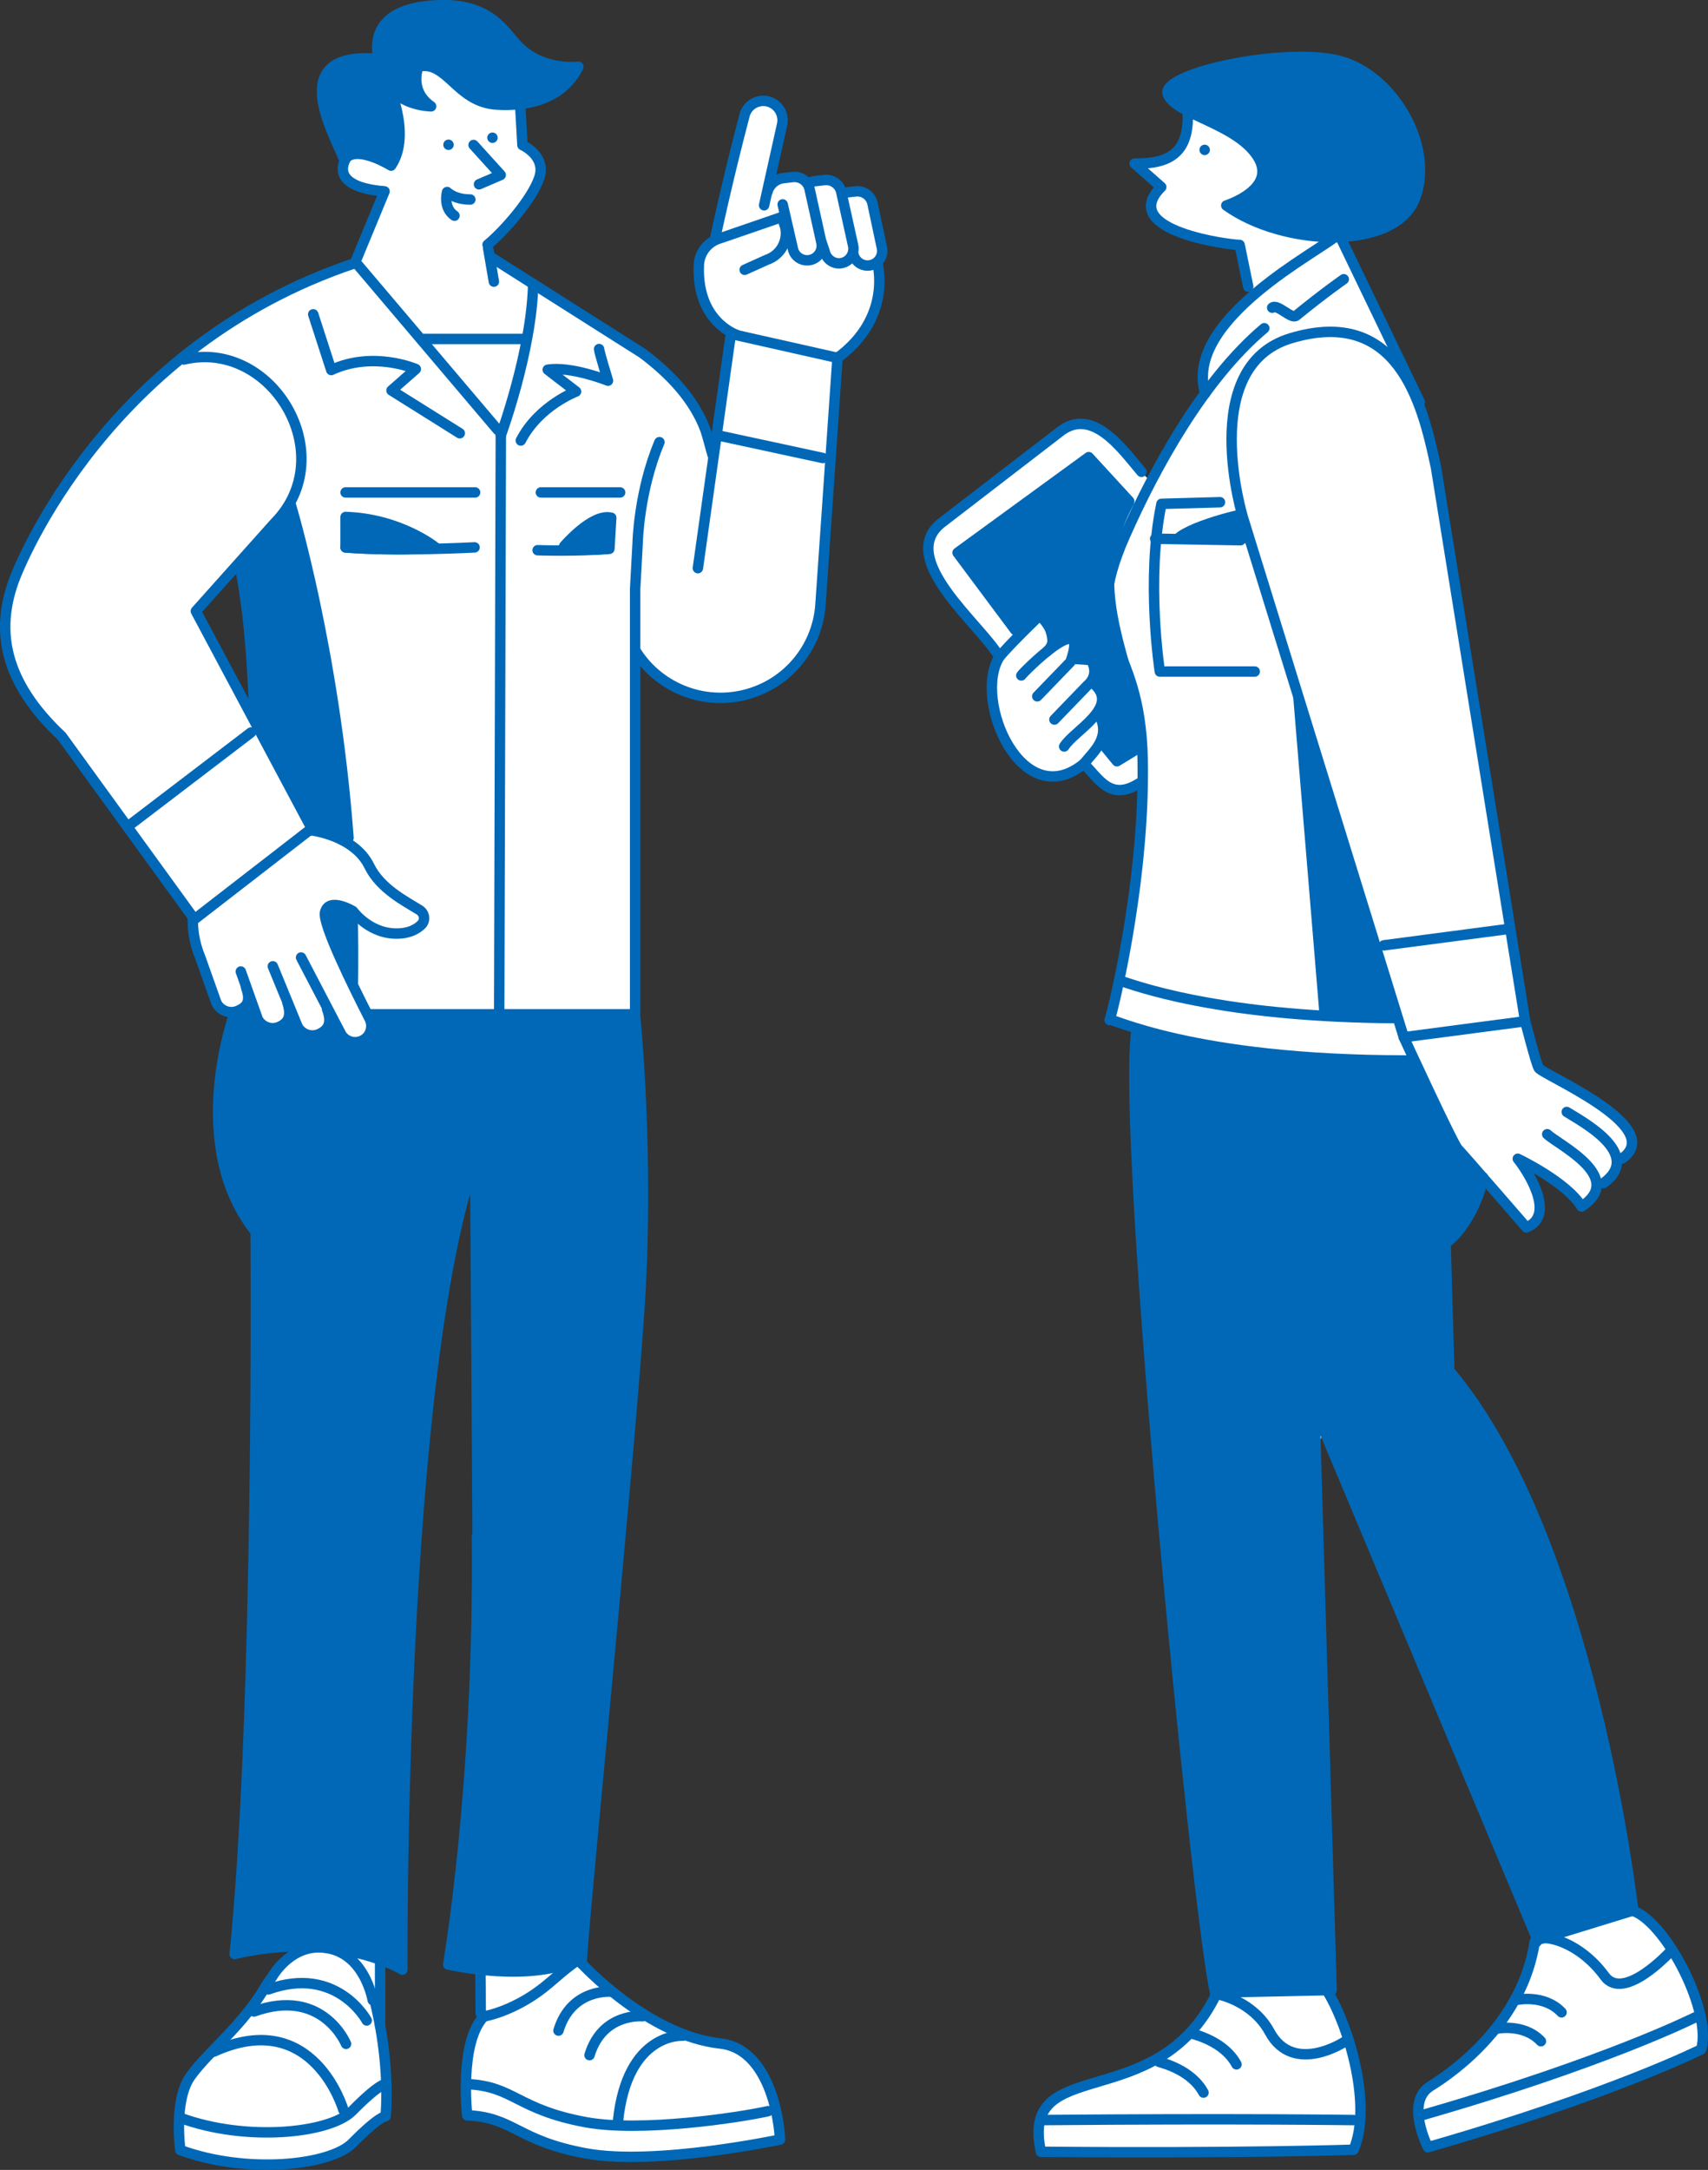 <?xml version="1.0" encoding="UTF-8"?><svg id="b" xmlns="http://www.w3.org/2000/svg" width="157.32" height="199.79" viewBox="0 0 157.32 199.79"><rect x="0" y="0" width="157.32" height="199.79" fill="#333333" stroke="none"/><defs><style>.d{fill:#fff;}.e{fill:none;}.e,.f{stroke:#0068b7;stroke-linecap:round;stroke-linejoin:round;stroke-width:.96px;}.g,.f{fill:#0068b7;}</style></defs><g id="c"><g><g><path class="d" d="m81.16,22.83l-.87-4.09c-.14-.69-.8-1.14-1.47-1.06l-.82.08s-.43.52-.43.52c-.28-2.02-1.87-1.82-3.24-1.27-.8-1.11-2.54-.69-3.68.31l1.31-5.88c.25-1.05-.61-2.1-1.68-2.08-2.47-.25-3.03,8.26-4.4,12.81-3.2,2.06-.69,7.41,1.53,8.38l-1.45,10.26s-.69.04-.69.04c-.9-3.46-2.71-5.6-6.15-8.29l-13.71-8.7-.34.05c-.09-.37-.09-1.03-.39-1.3,1.94-1.86,7.59-6.82,3.54-9.13-.36.09-.3-3.82-.39-3.97,2.2-.19,4.57-1.49,5.32-3.29-1.44.02-3.66.02-5.67-2.13-1.57-2.12-3.6-3.67-6.63-3.56-2.93-.21-6.72,1.33-5.98,4.5.05.42.24.46-.36.41-3.4-.36-5.58,1.26-4.55,4.62.39,1.58,1.17,3.02,1.68,4.35,0,0,.31.15.31.15-.43.75-.43,1.65.41,2.17.56.4,2,.77,3.17.82,0,0-2.78,6.71-2.78,6.71C6.7,34.54,1.25,52.27.55,57.71c0,3.46,1.68,6.73,5.2,10.05l12.05,16.61c.07.25.06.18.03.42.09,3.22,1.52,4.95,2.17,7.55.3.66,1.07.84,1.73.81-1.98,4.07-2.48,16.08,1.89,20.25.02,16.62.08,45.09-1.92,66.44,1.88-.42,3.77-.65,5.62-.67l.16.67c-.44.22-.87.51-1.25.87-1.08,1.12-1,1.22-1.65,2.14-2.55,5.13-8.29,6.7-8.04,13,0,1.15.12,2.03.09,2.07,3,1.11,5.98,1.34,7.96,1.34,2.7.02,6.06-.45,7.81-1.96,1.49-1.61,2.03-1.71,2.74-2.41,0,0,.31-.08.31-.08.24-2.64-.15-6.31-.51-8.23,0,0,0-6.22,0-6.22.71.24,1.49.62,2.05.9,0,0,0-1.28,0-1.28.07-10.51.74-63.09,6.87-71.39.12,15.63.68,48.83-1.17,62.02-.5,4.45-.78,7.44-1.38,10.23-.01.08,1.63.24,3.02.49v.31s-.01,3.7-.01,3.7c0,0,.56.13.56.13-1.39,1.52-1.82,3.37-1.88,6.83,0,1.35.11,2.38.06,2.44,2.15.1,3.26.66,4.73,1.39,5.01,3.95,20.63,1.82,24.02.85-.93-11.72-7.65-6.83-14.36-12.67-1.34-.98-2.78-2.26-3.91-3.44,0-.79.21-3.2.68-8.32,1.76-21.3,4.75-44.51,4.95-62.58-.03-8.96-.58-15.35-.76-16.47.1-.13,0-33.58.04-33.74,4.49,7.54,16.51,4.84,17.06-4,0,0,1.58-22.81,1.58-22.81,3.26-2.32,3.91-5.51,3.86-7.03-.04-.95-.07-1.42-.22-1.78.36-.33.57-.8.46-1.27ZM17.95,56.06l4.06-3.99s.85,5.13,1,6.84c.14,1.71.14,6.55.14,6.55l-5.2-9.4Z"/><g><path class="g" d="m21.5,180.03c0-.36,6.03-1.33,9.17-.6s6.27,1.93,6.27,1.93c0,0,.6-36.18,1.45-45.1.84-8.92,3.74-23.88,3.98-24.72.24-.84,1.45-3.98,1.45-3.98,0,0-.12,34.25,0,38.71.12,4.46-.96,22.91-1.09,25.33-.12,2.41-1.69,9.17-1.69,9.17,0,0,4.94,1.45,7.84.84,2.89-.6,4.46-1.45,4.46-1.45l4.34-46.31s1.69-20.38,1.33-27.62-.6-13.02-.6-13.02l-24.84.12s1.06,1.98-.18,2.67c-1.24.69-2.48-1.79-2.48-1.79,0,0-.9.97-1.66,1.17-.76.21-1.79-.76-1.93-1.1s-.41-.9-.41-.9c0,0-.69,1.38-1.52,1.24s-1.59-.48-1.59-.76-.62-1.59-.62-1.59l-1.52.97s-1.93,5.25-1.45,11.18c.48,5.94,3.45,9.11,3.45,9.11,0,0,0,31.27-.35,37.27s-1.8,29.23-1.8,29.23Z"/><g><path class="g" d="m22.12,51.74l4.55-5.4s1.85,7.6,3.25,13.95,2.1,16.95,2.1,16.95l-3.4-.55-5.35-10.85s-.15-7.55-1.15-14.1Z"/><path class="g" d="m32.57,83.95s-.5-.9-1.85-.55c-1.35.35-.6,1.75-.6,1.75l1.91,4.35c.11,0,.21,0,.31,0l.22-5.55Z"/><path class="g" d="m47.42,3.8c-1.21-1.65-1.51-2.57-5.49-3.01-3.99-.44-7.59.92-7.29,4.33,0,0-3.96-.22-4.83,1.86-.87,2.08-.07,4.07,1.2,6.4,0,0,.37,1.16.87,1.24.05-.08.08-.12.08-.12.61-.52,1.66-.31,2.54.02.49-.05,1.06.08,1.62.69,0,0,1-2.07.57-3.84-.44-1.77-.71-3.16-.71-3.16,0,0,1.73,1.28,3.02,1.38,0,0-1.03-2.7-.51-3.31,0,0,1.56-.48,3.09,1.09,1.53,1.57,3.02,2.85,6.27,2.4,4.45-.62,5.2-3.42,5.2-3.42,0,0-3.63.16-5.61-2.53Z"/><path class="e" d="m43.32,18.37c-.68,0-1.51-.14-2.14-.69,0,0-.41,1.44.68,2.18"/><line class="e" x1="45.36" y1="12.68" x2="45.36" y2="12.68"/><line class="e" x1="41.31" y1="13.33" x2="41.31" y2="13.33"/><polyline class="e" points="43.62 13.35 46.12 16.11 44.12 16.97"/><path class="e" d="m31.61,14.49c-.97-2.45-5.3-9.85,3.28-9.06,0,0-1.38-4.14,4.2-4.84,5.58-.7,7.06,1.9,8.44,3.46,2.24,2.54,5.74,2.1,5.74,2.1-.36.68-1.83,3.8-7.5,3.48-3.72-.21-4.55-4.1-7.23-3.5,0,0-.93,2.2,1.17,3.66,0,0-3.24-.03-4.11-2.43,0,0,2.41,4.95.42,7.89,0,0-2.89-1.8-4.08-.77,0,0-2.02,2.69,3.48,3.14l-2.69,6.5,13.12,15.47"/><path class="e" d="m47.91,9.65l.21,3.71s2.23,1,1.55,3.01-3.29,4.96-4.76,6.16"/><line class="e" x1="44.96" y1="22.84" x2="45.49" y2="25.93"/><path class="e" d="m32.62,24.25C10.01,31.86,1.94,51.59,1.23,53.59c-1.59,4.51-.9,9.17,4.45,14.19,4.08,5.62,8.15,11.24,12.23,16.86l10.8-8.36-10.67-20.01,7.28-8.14c6.13-6.23-.27-16.95-8.38-15.03"/><line class="e" x1="12.04" y1="75.89" x2="23.12" y2="67.44"/><line class="e" x1="46.13" y1="40.08" x2="45.98" y2="93.23"/><path class="e" d="m46.13,40.08s2.84-7.73,2.98-13.93"/><path class="e" d="m50.6,34.16l2.46,1.89s-3.44,1.3-5.09,4.51"/><path class="e" d="m55.18,32.14c0,.25.82,2.91.82,2.91,0,0-3.36-1.35-5.55-1.01"/><path class="e" d="m23.41,65.67c-.19-6.71-.85-11.5-1.36-13.65"/><path class="e" d="m60.74,40.71c-1.92,4.55-2.01,9.31-2.01,9.31l-.23,4.23v39.14s-13.69,0-24.39,0"/><line class="e" x1="43.76" y1="45.34" x2="31.83" y2="45.34"/><path class="e" d="m31.83,50.4c4.59.39,11.88,0,11.88,0"/><line class="e" x1="49.82" y1="45.34" x2="57.12" y2="45.34"/><path class="e" d="m56.03,50.52c-2.69.27-6.51.14-6.51.14"/><path class="f" d="m51.96,50.29s2.59-3.06,4.34-2.62l-.17,2.86s-2.82.26-4.16-.24Z"/><path class="e" d="m45.41,23.8l13.76,8.72c2.53,1.89,4.73,4.21,5.79,7.02.1.28.36,1.18.66,2.31"/><path class="f" d="m40.07,50.37s-3.25-2.62-8.24-2.77v2.81c.61.05,6.05.37,8.24-.04Z"/><line class="e" x1="39.07" y1="31.21" x2="48.12" y2="31.21"/><path class="e" d="m32.46,83.95c.06,2.17.08,4.39.04,6.65"/><path class="e" d="m26.77,46.44s4.03,13.26,5.33,30.7"/><path class="e" d="m42.35,39.89l-6.29-3.94,2.24-1.97s-3.91-1.71-7.79.09l-1.66-5.13"/><g><line class="e" x1="64.28" y1="52.31" x2="67.32" y2="30.74"/><path class="e" d="m53.59,180.81c-.18-.76,4.22-44.32,5.29-60.15.96-14.25-.39-27.15-.39-27.15"/><line class="e" x1="44.25" y1="181.47" x2="44.28" y2="185.38"/><path class="e" d="m43.99,141.07l-.22-34.24c-7.08,19.99-6.71,74.52-6.71,74.52,0,0-5.91-3.62-15.44-1.45"/><path class="e" d="m21.57,93.39s-4.4,12.05,1.98,20.02c0,0,.36,44.06-1.93,66.49"/><path class="e" d="m44.51,185.72c-2.23,2.45-1.48,9.04-1.48,9.04,4.31.19,4.57,2.34,10.95,3.51s17.87-1.28,17.87-1.28c-.21-3.4-1.61-8.42-5.5-8.84-6.68-.72-12.76-7.35-12.76-7.35"/><path class="e" d="m43.03,191.89c4.31.19,4.57,2.34,10.95,3.51,5.06.93,14.08-.42,16.76-1.02"/><path class="e" d="m16.6,194.99c6.06,2.23,13.79,1.45,15.85-.64,2.47-2.51,3.06-2.47,3.06-2.47"/><path class="e" d="m34.33,184.16s-.81-4.86-4.99-4.86c-2.75,0-4.25,2.67-4.25,2.67l-.57.82c-2.05,3.62-5.38,6.13-6.97,8.37-1.59,2.23-.94,6.8-.94,6.8,6.06,2.23,13.79,1.45,15.85-.64,2.47-2.51,3.06-2.47,3.06-2.47.43-5.53-1.06-10.83-1.06-10.83"/><path class="e" d="m31.63,194.27s-2.75-9.55-11.94-5.37"/><path class="e" d="m62.89,187.43s-5.13-.36-5.97,7.88"/><path class="e" d="m59.19,185.64s-3.7-.36-4.89,3.58"/><path class="e" d="m56.33,183.38s-3.7-.36-4.89,3.58"/><path class="e" d="m31.87,188.18s-2.15-5.25-8.47-2.98"/><path class="e" d="m33.78,186.03s-2.75-5.13-9.07-2.86"/><path class="e" d="m53.58,180.63c-.36.12.63-1.19-2.95,1.91-3,2.6-5.97,3.1-5.97,3.1"/></g><line class="e" x1="67.32" y1="30.74" x2="77.14" y2="32.95"/><line class="e" x1="65.96" y1="40.05" x2="75.79" y2="42.17"/><path class="e" d="m28.67,76.45s3.96.45,5.35,3.3c1.01,2.08,3.35,3.25,4.62,4.04.48.3.57.98.15,1.37-.38.36-.98.71-1.88.78-2.77.23-4.4-2.05-4.4-2.05,0,0-2.22-1.34-2.57.11-.26,1.07,2.6,6.86,4.1,9.79.44.87-.05,1.92-1,2.13h0c-.66.15-1.35-.16-1.66-.77l-3.65-6.99"/><path class="e" d="m30.12,92.9c.5,1.3.1,1.93-.71,2.3h0c-.75.34-1.63.03-2.01-.7l-2.27-5.53"/><path class="e" d="m26.47,92.3c.4,1.25.09,1.86-.72,2.23h0c-.75.34-1.63.03-2.01-.7l-1.56-4.38"/><path class="e" d="m22.67,90.93c.45,1.27.08,1.76-.72,2.12h0c-.75.34-1.63.03-2.01-.7l-1.56-4.38s-.65-1.43-.62-3.32"/><path class="e" d="m65.83,22.1c.02-.1.04-.21.07-.31,1.06-4.89,2.11-9.02,2.68-11.18.24-.91,1.15-1.47,2.07-1.29h0c.98.2,1.6,1.16,1.39,2.13l-1.66,7.45"/><path class="e" d="m67.85,30.83s-3.71-1.2-3.48-6.44c.05-1.17.88-2.18,2.02-2.47l5.63-1.94.31.94c.28,1.29-.45,2.58-1.7,3l-2.04.92"/><path class="e" d="m70.69,17.66c.19-.68.77-1.18,1.47-1.26l.86-.1c.73-.08,1.4.4,1.55,1.11l1.09,4.93c.15.72-.29,1.42-1,1.59h0c-.74.18-1.47-.28-1.63-1.02l-.94-4.09"/><path class="e" d="m74.53,16.84c.17-.08.36-.14.55-.16l.86-.1c.73-.08,1.4.4,1.55,1.11l1.09,4.93c.15.72-.29,1.42-1,1.59h0c-.74.18-1.46-.31-1.62-1.05l-.29-.85"/><path class="e" d="m77.95,17.72l.86-.1c.73-.08,1.4.4,1.55,1.11l.87,4.09c.15.72-.29,1.42-1,1.59h0c-.74.18-1.47-.28-1.63-1.02"/><path class="e" d="m80.8,24.18s1.47,5.01-3.66,8.77"/><path class="e" d="m77.14,32.95l-1.57,22.77c-.28,3.71-2.76,6.89-6.29,8.06h0c-4.06,1.35-8.48-.26-10.73-3.84"/></g><path class="e" d="m53.46,180.27c-4.46,2.41-12.18.6-12.18.6,0,0,2.89-16.52,2.65-39.44"/><line class="e" x1="35.01" y1="180.39" x2="35.01" y2="186.54"/></g></g><g><path class="d" d="m86.79,47.97s10.7-8.23,10.7-8.23c1.83-1.41,3.4-.87,5.24.84,5.23,5.63,1.3,4.75,8.08-4.24-.68-3.54,1.59-6.75,4.55-9.2-.63-.55-1.05-3.57-1.27-4.48-2.46-.27-10.67-1.36-7.28-5.43l-2.37-2.09s.07-.17.07-.17c1.54.06,2.91-.29,3.63-.91.89-.71,1.27-2.2,1.16-3.78-.74-.4-1.73-.92-1.87-1.77,3.71-4.01,17.73-5.35,21.17.76,4.22,5.08,2.45,12.99-5,12.65-.08.16,7.56,15.16,7.16,15.3,2.17,4.16,8.75,53.71,10.35,58.82.28.84.35,1.67.78,2.34,2.55,1.78,7.77,3.44,8.53,6.85.03.54-.56,1.62-1.39,1.53.07.73-.71,2.63-1.84,2.04-.04,1.01-.55,2.05-1.6,2.34-1.34-1.97-3.45-3.07-5.35-4.11,1.11,1.84,3.01,5.01.31,6.08-.65-.74-3.17-3.68-3.87-4.45-.71,2.98-2.8,5.63-3.44,5.87,0,0,.34,11.66.33,11.66,7.52,6.1,16.71,40.1,16.93,49.59,3.17,2.55,6.99,8.57,6.16,12.82-1.97,1.13-9.22,4.59-25.18,9.21-.74-.97-1.74-4.63.18-5.63,3.88-1.98,9.51-8.72,9.81-13.65,0,0-19.5-46.5-19.5-46.5-1.97-.99,1.32,51.05.74,51.29l-.18.2s.13.24.13.24c1.68,3.12,3.84,10.3,1.96,14.25-1.1.05-12.04-.03-28.66.12-2.13-5.97,6.32-6.41,10.15-8.48,2.7-1.4,4.88-3.09,6.06-5.97,0,0-.35-.17-.35-.17-3.34-24-7.85-69.06-7.26-88.41,0,0,.04-.32.04-.32-.86-.22-1.67-.64-2.46-.75.13-.79,2.92-11.44,3.02-21.89-2.2,1.62-3.91.16-5.35-1.67-5.55,4.44-10.39-5.49-7.88-9.94-1.84-3.47-9.55-8.35-5.15-12.53Z"/><path class="g" d="m104.46,46.38c-.34-.34-3.95-4.06-3.95-4.06l-11.97,8.58,5.08,7.45,2.03-1.58s1.02,1.58.79,2.71c1.66-1.1,3.46-.86,1.92,1.47,2.15-.92,2.76.7,1.81,2.26,0,0,1.36.11,1.36.9,0,.79-.34,1.47-.34,1.47,0,0,.79.9.68,1.58-.11.68-.68.79-.68.79l1.69,2.15,2.48-1.35c.18-7.16-5.58-14.01-.9-22.36Z"/><line class="e" x1="110.96" y1="13.8" x2="110.96" y2="13.8"/><path class="f" d="m112.95,18.92s4.84-1.52,2.86-4.55c-1.98-3.03-7.47-3.79-8.24-5.68-.77-1.89,10.33-4.29,15.5-3.16,5.17,1.14,9.12,7.96,7.25,12.76-1.87,4.8-12.09,4.42-17.37.63Z"/><path class="e" d="m122.31,183.42c1.99,3.29,4.08,10.48,2.37,14.51,0,0-10.75.36-28.8.19-2.03-9.14,10.66-3.22,16.14-14.5"/><path class="e" d="m124.68,195.2s-10.75-.16-28.8,0"/><path class="e" d="m150.52,175.97c3.1,1.26,7.18,9.34,6.17,12.72,0,0-8.22,4.14-25.17,9.01,0,0-2.13-4.17.23-5.62,2.36-1.45,8.51-5.93,9.62-13.34"/><path class="e" d="m156.12,185.75s-8.22,4.14-25.17,9.01"/><path class="e" d="m109.4,10.45c.11,3.57-1.63,4.66-4.89,4.61,0,0,2.45,2.16,2.45,2.16-4.11,4.09,6.6,5.36,7.22,5.33,0,0,.79,3.84.79,3.84"/><path class="e" d="m130.77,37.01l-7.45-15.47c-1.66,1.55-14.36,7.86-12.31,14.68"/><path class="e" d="m116.45,30.22c-5.56,4.67-10.05,12.82-12.82,19.08-4.42,10.01,1.4,8.93,1.62,20.67s-3.05,24.28-3.05,23.94,7.34,3.73,27.33,3.73"/><path class="e" d="m103.32,90.34c2.66.91,10.31,3.31,25.31,3.4"/><path class="e" d="m123.77,25.71s-1.83,1.27-4.39,3.36c-.43.35-1.73-1.14-2.2-.74"/><path class="e" d="m132.24,42.88l8.24,51.15-11.18,1.47-14.79-47.76s-4.32-13.99,4.4-16.6c9.82-2.94,12.08,5.87,13.32,11.74Z"/><line class="e" x1="138.64" y1="85.57" x2="127.46" y2="87.04"/><path class="e" d="m97.12,66.25l3.05-3.16s1.18-.89.32-2.32l-1.43-.1"/><path class="e" d="m95.54,64.11l3.05-3.16c1.93-5.36-4.41,1.02-4.52,1.24"/><path class="e" d="m98.02,68.73c.93-1.49,5.29-3.66,2.67-5.82"/><path class="e" d="m101.3,65.93c.97,1.98-.5,3.2-1.47,4.39-5.71,4.67-10.24-5.86-7.79-9.82.9-1.13,3.73-3.84,3.73-3.84,0,0,2.15,1.94.69,3.3"/><path class="e" d="m92.04,60.49c-1.51-2.83-9.71-9.13-5.19-12.45,0,0,10.7-8.23,10.7-8.23,3.05-2.49,5.83,1.58,7.59,3.63"/><path class="e" d="m99.83,70.32c1.38,1.34,2.41,3.49,5.08,1.81"/><polyline class="e" points="104.01 46.15 100.28 42.09 88.2 50.89 93.51 58.01"/><polyline class="e" points="101.86 68.85 102.88 70.09 104.91 68.85"/><path class="e" d="m129.3,95.5s4.52,9.82,4.97,10.28,6.32,7.23,6.32,7.23c2.91-1.16-.16-5.57-.79-6.32,0,0,4.52,2.15,5.87,4.4,4.12-2.69-2.13-5.68-3.16-6.66"/><path class="e" d="m147.7,108.93c3.76-2.73-2.23-5.79-3.39-6.55"/><path class="e" d="m149.4,106.67c4.26-2.96-7.63-7.84-7.68-8.36-.23-.34-1.24-4.29-1.24-4.29"/><path class="e" d="m115.57,61.83h-8.74s-1.31-8.45.15-15.44l5.39-.15"/><line class="e" x1="114.26" y1="49.74" x2="106.4" y2="49.6"/><path class="g" d="m114.7,46.83c-.44,0-6.56,1.46-6.85,2.91l7.14.29-.29-3.2Z"/><path class="g" d="m118.92,61.83l2.62,31.68c2.13.13,4.47.21,7.01.23l-9.63-31.91Z"/><path class="g" d="m136.57,108.38c-1.14-1.31-2.13-2.43-2.31-2.61-.32-.32-2.66-5.29-4.01-8.2l-.73.07c-13.34,0-21.05-1.81-24.7-2.92l-.14.09c-1.49,9.48,5.55,81.19,7.23,88.64,0,0,10.73-.23,10.73-.23l-1.58-53.63,20.55,49.01,8.81-2.71s-3.84-34.21-16.94-49.68l-.34-11.74s2.26-1.47,3.39-5.65l.05-.44Z"/><path class="e" d="m104.83,94.73l-.14.09c-1.49,9.48,5.55,81.19,7.23,88.64,0,0,10.73-.23,10.73-.23l-1.58-53.63,20.55,49.01,8.81-2.71s-3.84-34.21-16.94-49.68l-.34-11.74s2.26-1.47,3.39-5.65l.05-.44"/><path class="e" d="m112.23,183.63s3.17.61,4.71,3.45c2.18,4.02,6.89.92,6.89.92"/><path class="e" d="m141.53,178.8c.02-.83,3.69-.38,6.28,3.16,1.75,2.39,6.01-2.24,6.01-2.24"/><path class="e" d="m139.66,184.14s2.56-.57,4.17,1.14"/><path class="e" d="m137.76,186.8s2.56-.57,4.17,1.14"/><path class="e" d="m109.8,187.24c.29.1,2.95.72,4.09,2.83"/><path class="e" d="m106.76,189.84c.29.1,2.95.72,4.09,2.83"/></g></g></g></svg>